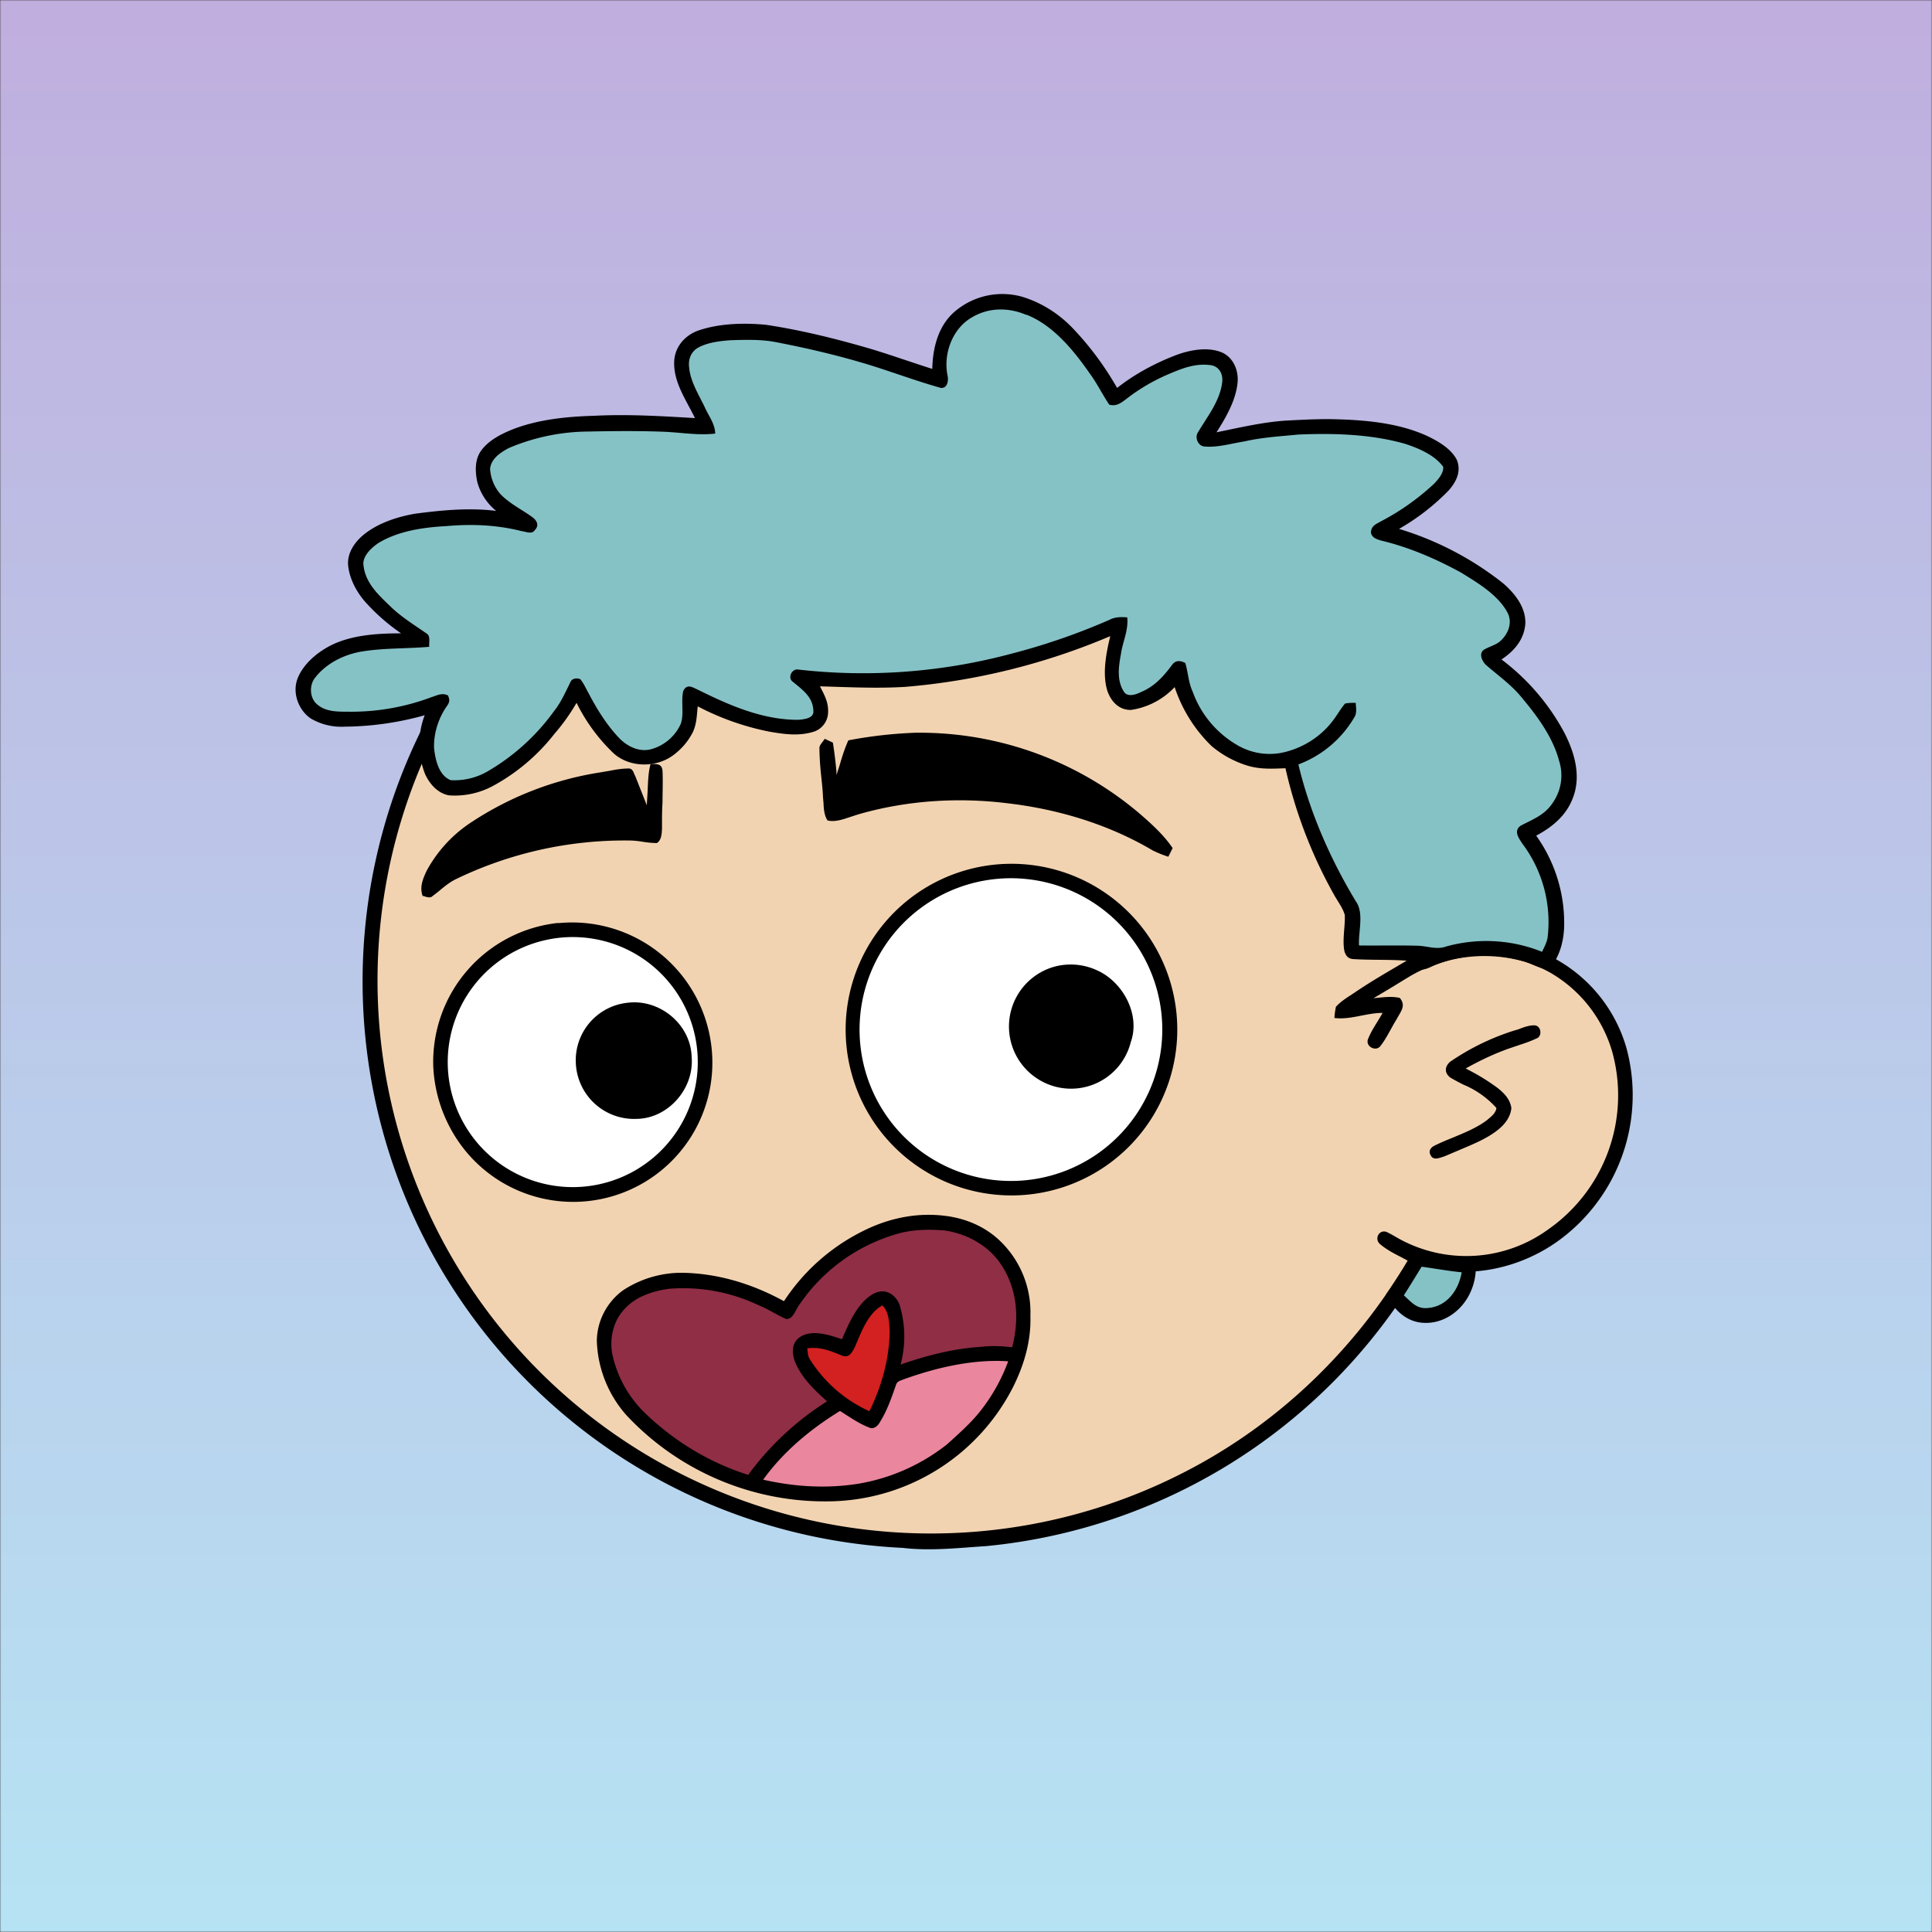 <svg xmlns="http://www.w3.org/2000/svg" viewBox="0 0 762 762" fill="none" shape-rendering="auto"><rect x="0" y="0" width="762" height="762" fill="#333333" stroke="none"/><mask id="viewboxMask"><rect width="762" height="762" rx="0" ry="0" x="0" y="0" fill="#fff" /></mask><g mask="url(#viewboxMask)"><rect fill="url(#backgroundLinear)" width="762" height="762" x="0" y="0" /><defs><linearGradient id="backgroundLinear" gradientTransform="rotate(271 0.5 0.5)"><stop stop-color="#b6e3f4"/><stop offset="1" stop-color="#c0aede"/></linearGradient></defs><path d="M396 164.8a224.8 224.8 0 0 1 104.8 42.4c6.2 4.9 12.5 9.4 18 15a225.4 225.4 0 0 1 71.8 149 58.5 58.5 0 0 1 50.9 42.2 71 71 0 0 1-27.6 76.5c-11 7.7-24.5 12-38 11.7-5 0-10-1.6-15-1.8-1.9 2.2-3.3 4.9-4.8 7.3A223.3 223.3 0 0 1 389 609.8c-11 .7-21.9 2-33 .7a223.7 223.7 0 0 1-178.8-342.3A223.4 223.4 0 0 1 352 163.5c14.6-1.4 29.4-.3 44 1.3Z" fill="#000"/><path fill-rule="evenodd" clip-rule="evenodd" d="M498.8 213.2A216 216 0 0 0 363 169c-13-.2-26.2 1.6-39 4a218 218 0 0 0-113.6 365.5 218.5 218.5 0 0 0 260.4 40.2c35-18.8 64.2-47.3 84.4-81.5l-3-1.6c-2.8-1.4-5.7-3-8-5-2.2-2-.3-5.8 2.7-4.7 1.5.7 3 1.6 4.4 2.4a55 55 0 0 0 59.6-3.6 64.5 64.5 0 0 0 25-69.8 53.1 53.1 0 0 0-24-31 52.6 52.6 0 0 0-47-2.8c-1.6.8-3.4 1.5-5 1.3-2.5-.2-2.8-4.2-.6-5.2 8-4 16.5-5.6 25.4-6.4a217 217 0 0 0-72-146.4c-4.4-4-8.7-8.1-13.9-11.3Zm107.6 196.2c2-1.2 1.3-5.1-1.4-5-2 0-4.2.8-6.2 1.6l-1.4.4a95.1 95.1 0 0 0-25.5 12.4c-2.2 2-2.2 4.4.1 6.2a92 92 0 0 0 5.2 2.8 36 36 0 0 1 13 9.2c-.2 1.9-2 3.4-3.4 4.5l-.2.2c-3.9 3-8.8 5-13.6 7-2.5 1-4.9 2-7.1 3.1-1.7.8-2.6 2.2-1.6 3.9 1 2 3.2 1.1 5 .5l.6-.2 5.4-2.3c5.4-2.3 11-4.5 15.4-8 2.7-2.1 5.1-5.1 5.4-8.7-.5-3.4-2.7-5.7-5.3-7.8a83 83 0 0 0-11.6-7.2l-1.1-.6c5.4-3 10.8-5.6 16.6-7.7l5-1.7a52 52 0 0 0 6.7-2.6Z" fill="#f2d3b1"/><g transform="translate(-161 -83)"><path d="M550.3 424.4a65.4 65.4 0 1 1 13 130 65.4 65.4 0 0 1-13-130Z" fill="#000"/><path d="M549.3 430.3a59.7 59.7 0 1 1 15.1 118.3 59.7 59.7 0 0 1-15.1-118.3Z" fill="#fff"/><path d="M381.2 447.1a55.3 55.3 0 0 1 60 45.9A54.9 54.9 0 0 1 341 532a57 57 0 0 1-9.1-28 55.1 55.1 0 0 1 49.4-57Z" fill="#000"/><path d="M376.5 453.7a49.3 49.3 0 1 1 20.8 96.4 49.3 49.3 0 0 1-20.8-96.4Z" fill="#fff"/><path d="M576.4 464.4a24.7 24.7 0 0 1 17.7 1.5c10 4.7 16.7 17.4 12.9 28.1a24.3 24.3 0 0 1-36.6 14.6 24.5 24.5 0 0 1 6-44.2ZM408.5 478.5c12.7-1.6 25 8.5 25.3 21.5 1 12.4-9.3 24.2-21.8 24.3a23 23 0 0 1-23.9-22.3 22.8 22.8 0 0 1 20.4-23.5Z" fill="#000"/></g><g transform="translate(-161 -83)"><path d="M614 407a133.9 133.9 0 0 0-92-35 175 175 0 0 0-26.4 3c-1.5 3.3-2.5 6.6-3.5 10l-1.2 3.7v-1.4a170 170 0 0 0-1.4-11.4l-3.2-1.5-.8 1.1c-.6.8-1.3 1.6-1.3 2.4 0 3.8.3 7.5.7 11.3.3 2.8.6 5.5.7 8.3l.2 2.2c.1 2.4.3 5 1.6 6.9 2.9.7 6-.4 9-1.4l3.1-1c19-5.5 39.2-6.8 58.7-4.4 20 2.3 40 8.3 57.4 18.6 2 1 4 1.8 6.2 2.5l1.7-3.4c-2.7-4-6-7.3-9.5-10.5ZM422.3 399.6c0-4.2.2-8.5 0-12.7-.3-2.5-1.9-2.5-3.7-2.6h-1c-1 3.6-1 7.5-1.2 11.3l-.3 5-4.5-11.4-.4-.8c-.4-1.1-.9-2.3-2.2-2.3-2.5 0-5 .4-7.5.9l-3.5.6a128 128 0 0 0-52 20.3 53 53 0 0 0-16.7 18.5c-1.5 3.2-2.9 6.5-1.6 10h.4c1 .4 2.6.9 3.4.1a92 92 0 0 0 2.7-2.1c2-1.7 4.1-3.4 6.5-4.6a152.8 152.8 0 0 1 68.3-15.3c1.9 0 3.7.2 5.5.5 1.9.3 3.7.5 5.6.5 1.8-1.2 1.9-3.6 2-5.7V408c0-2.8 0-5.6.2-8.4Z" fill="#000"/></g><g transform="translate(-161 -83)"><path d="M534.3 562.6c8 1.1 15.4 4.3 21.2 9.9a39 39 0 0 1 11.9 29.5c.3 9.8-2.4 19.1-6.7 27.8a82.5 82.5 0 0 1-70.7 45.3 107.2 107.2 0 0 1-82-34 46.4 46.4 0 0 1-11.6-29.1c0-7.9 4-15.6 10.5-20.2A42 42 0 0 1 430 585c14.2.2 27.8 4.4 40.2 11.2a79.6 79.6 0 0 1 34-29c9.4-4.2 19.8-6 30-4.6Z" fill="#000"/><path d="M533.5 568.3c9.2 1.3 18 6.3 22.9 14.3 6 9.6 6.6 21 3.8 31.8-4-.5-8-.7-12-.2-10.8.6-21.7 3.4-32 7a42.9 42.9 0 0 0-.5-23.9c-1.7-3.8-5.4-6.2-9.6-4.3-6.6 3.1-10.3 11.9-13 18.2-4.8-1.6-11.3-3.8-16-1.2-4 2.2-3.9 6.5-2.5 10.2 2.6 6.3 7.7 11.1 12.6 15.5a114 114 0 0 0-31.1 29c-15-4.7-28.7-13-40-23.7a45.7 45.7 0 0 1-13.7-24.4c-1-6.4.7-13.2 5.4-17.8 4.4-4.6 11-6.7 17.2-7.5a69.3 69.3 0 0 1 35.2 6.5c3.8 1.5 7.1 3.8 10.8 5.4 2.7.3 3.7-3.4 5-5.2a70 70 0 0 1 38.7-28.3c6-1.8 12.6-1.9 18.8-1.4Z" fill="#8F2E45"/><path d="M509 597.9c2.6 2.3 2.7 6.8 2.9 10-.1 11-3.2 22-8 31.7a54 54 0 0 1-23.3-20.2c-1-1.4-1-3-1.2-4.6 5.2-.7 9.2 1 13.8 2.9 2.8 1 3.9-1.4 5-3.5 2.4-5.5 5.1-13.3 10.8-16.3Z" fill="#D32020"/><path d="M558.6 620a70.8 70.8 0 0 1-11 19.6c-3.8 4.8-8.5 8.9-13 13a77 77 0 0 1-35.1 15.6c-12.5 2-25.2 1.2-37.5-1.6 8-11.1 18.6-19.9 30.3-27.1 3.7 2.3 7.6 5.1 11.7 6.6 1.4.6 2.8-.4 3.6-1.5 3.2-4.9 4.9-10 6.8-15.4.4-1.4 1.6-1.6 2.8-2.1 13-4.7 27.5-8.1 41.4-7.2Z" fill="#EA869E"/></g><g transform="translate(-161 -83)"></g><g transform="translate(-161 -83)"></g><g transform="translate(-161 -83)"><path d="M564 200c8 2.4 15.1 7 20.8 13.2 6.5 6.9 12.1 14.6 16.8 22.8 7-5.5 15-9.8 23.4-13 5.4-2 12.4-3.3 17.9-1 4.6 2 6.7 7.2 6.2 12-.7 7-4.6 13.7-8.3 19.5 8.9-1.8 18.2-4 27.2-4.6 5.7-.3 11.3-.6 17-.6 12.9.2 27.1 1.2 39 6.7 4.2 2 9.4 5 11.6 9.4 1.8 4.5-.2 8.6-3.2 12a88.4 88.4 0 0 1-19.6 15.2 123.7 123.7 0 0 1 41.1 21.5c4.6 4 9 9.5 8.7 16-.5 6.2-4.4 10.7-9.4 14A88.2 88.2 0 0 1 778 372c4 7.8 6.7 17 3.4 25.6-2.6 7-8 11.5-14.5 15a59.2 59.2 0 0 1 11 36.4c-.3 6-2 11.8-6 16.4-3.1-.2-6.2-2-9.2-3a58 58 0 0 0-46.2 6c-4.6 2.8-9.1 5.6-13.8 8.3 3.3-.3 7.1-.9 10.4-.1 2.6 3.1.3 5.4-1.2 8.3-2.2 3.5-3.9 7.4-6.4 10.6-1.7 2.4-5.9.4-5-2.5 1.4-3.7 3.9-7 5.8-10.5-6.6 0-12.5 2.8-19 2 .1-1.5.3-3 .6-4.4 2-2.3 5-4 7.5-5.7 6.6-4.5 13.5-8.4 20.4-12.5-7-.5-13.8-.2-20.6-.6-2.4 0-3.5-1.3-4-3.4-.8-4.5.4-9.6.2-14-.7-2.6-2.5-5-3.9-7.4A185 185 0 0 1 668 386c-5.1.2-9.9.5-14.9-1a40.3 40.3 0 0 1-14.3-7.8 57.5 57.5 0 0 1-14.5-23.2 29.5 29.5 0 0 1-17.2 9c-4.8.1-8-3.4-9.4-7.7-2-6.7-.4-14.8 1.2-21.4a262 262 0 0 1-80.8 20c-11.2.7-22.5.1-33.7-.2 1.7 3.3 3.4 6.3 3.2 10.2 0 3.5-2.4 6.7-5.7 7.7-5.8 1.8-11.4 1-17.3 0a104.3 104.3 0 0 1-28.4-10c-.4 3.6-.4 7-2 10.3a25.8 25.8 0 0 1-8 9.2c-6.8 4.8-17 4.6-23.2-1a70.5 70.5 0 0 1-14.6-19.9 78.6 78.6 0 0 1-8.7 12.2 77.7 77.7 0 0 1-24.5 20.7 31.7 31.7 0 0 1-17.1 3.6c-4.4-.8-7.6-4.4-9.4-8.3a32 32 0 0 1-.2-23.3 120 120 0 0 1-31.4 4.5 24 24 0 0 1-13.5-3.2c-5-3.4-7.5-10.4-5.1-16.1 2.2-5.4 7.4-9.8 12.5-12.5 8.4-4.4 18.9-5 28.2-5a78.5 78.5 0 0 1-14.4-12.7c-3.4-4-6-9-6.5-14.2-.4-5 2.8-9.4 6.5-12.3 5.6-4.4 13-6.8 20-8 10.6-1.4 21.3-2.4 31.9-1.1a22 22 0 0 1-7.5-11.6c-.8-4-1-8.7 1.6-12.2 2.8-3.9 7.6-6.4 12-8.2 10-4 21.5-5.2 32.3-5.5 13.4-.7 26.6.1 40 .9-3.4-7-8.4-14-8.2-22 .1-6 4.2-10.7 9.7-12.6 8.4-2.8 17.8-3 26.5-2.2 13.9 2.1 27.6 5.5 41 9.4 8.3 2.5 16.4 5.4 24.6 8 .2-8.7 2.5-17.7 9.7-23.3a28.9 28.9 0 0 1 25.6-5.2ZM720 575.9c5.4 1 10.4 2.7 16 2.8 2.4.4 6-.4 7 2.4a23 23 0 0 1-1.8 11c-3.4 8.2-11.8 14-20.8 12.4-6-1.2-10-5.7-12.7-11 3.3-4.7 6.3-9.5 9.4-14.4.8-1 1.6-2.6 2.9-3.2Z" fill="#000"/><path d="M565.8 207.1c10.5 4.1 18.7 14.1 25 23.2 2.9 3.9 5 8.3 7.7 12.3 2.8.8 4.7-.7 6.8-2.3a74.5 74.5 0 0 1 17-9.9c5.4-2.3 10.6-4.3 16.7-3.3 3.2.8 4.5 3.8 4 7-1 7.3-5.9 13.3-9.5 19.4-1.4 2 0 5.4 2.5 5.6 5.1.5 10.7-1.2 15.8-2 7-1.6 14-2 21.2-2.7 13.8-.6 28.6-.2 42 3.6 5.3 1.7 11.8 4.4 15.2 9.1.3 2.4-2 5-3.5 6.6a95 95 0 0 1-21.2 15c-1.9 1.1-3.7 1.7-3.8 4.4.5 2.1 2.2 2.5 4 3.1 11 2.6 21.6 7.2 31.5 12.6 6.5 4 14.6 8.8 18.3 15.7 2.3 4.2.2 9-3.3 11.8-1.9 1.3-4 1.8-6 3-2 1.5-.7 4.3.7 5.8 5 4.4 10.3 8 14.6 13.4 6 7.2 12 15.4 14.4 24.5a18.8 18.8 0 0 1-2.4 16.5c-3.2 5-7.9 6.6-12.8 9.2-2.8 2.1-.7 4.8.7 7a51.5 51.5 0 0 1 10 37c-.3 2-1.4 4-2.2 5.7a59 59 0 0 0-37.8-2.1c-3.9 1.4-7.3-.2-11.4-.3-7.6-.2-15.3 0-23-.1-.3-5.5 2.1-12.9-1.3-17.5-10-16.6-18.1-35-22.6-53.9a43 43 0 0 0 22.3-19c.8-1.6.4-3.7.3-5.3-1.4 0-2.8 0-4.2.3-1.8 2.1-3.2 4.7-5 7-5 6.5-12.5 11-20.5 12.5a25.2 25.2 0 0 1-16.8-3 40 40 0 0 1-17.8-21.2c-1.7-3.7-1.8-7.6-2.9-11.3-1.9-1-3.8-1.2-5.2.7-3.4 4.6-7 8.6-12.4 10.8-2 1-5.3 2.1-6.7-.3-2.8-4.5-2-9.8-1.1-14.7.7-5 3-9.2 2.5-14.5-2.5-.2-4.8-.2-7.1 1a255.4 255.4 0 0 1-38.5 13.3 226 226 0 0 1-84 6.3c-2.7-.6-4.5 3.3-2.3 4.8 4 3.3 8.2 6.2 8.1 12-.2 2.5-3.8 2.8-5.8 3-14 .1-27.1-5.6-39.4-11.7-2.3-1-4.6-2.8-6.1.3-1 4 .4 9-1 13a18.1 18.1 0 0 1-11.7 10c-4.5 1.2-9-.9-12.2-4-5-5.1-9-11.5-12.3-17.8-1.1-1.9-2-4.1-3.4-5.8-1.3-.6-3.3-.4-3.9 1.1-2 4-3.7 8-6.5 11.5a84.8 84.8 0 0 1-26.3 23.8 26 26 0 0 1-14.5 3.4c-4.7-2-6-8-6.5-12.7-.2-5.8 1.8-12 5.2-16.7 1-1.5 1-2.3.3-4-2.3-1.2-4.4 0-6.6.7a90 90 0 0 1-33.1 5.7c-4 0-8.6 0-11.8-2.8-3.1-2.4-3.3-7.6-1-10.5 4.3-5.6 11-9 17.7-10.3 8.9-1.6 18.5-1.2 27.4-2-.2-1.7.6-4.2-1-5.2-5-3.5-10-6.5-14.4-10.8-5-4.8-10.2-9.6-10.6-17 .2-3.3 3.3-6.1 5.9-7.9 7.9-4.8 17.7-6.2 26.8-6.7 10-.9 20-.5 29.8 2 1.8.2 4 1.4 5.2-.5 1.7-1.7.8-3.7-1-5-3.9-2.9-9-5.3-12.7-9.2a16.8 16.8 0 0 1-4-9.8c.3-4.1 4.2-6.6 7.4-8.3a81.7 81.7 0 0 1 31.3-6.5c10-.2 20.2-.3 30.2.1 6.6.3 13.4 1.5 19.9.7-.2-4-2.4-6.6-4-10.1-2.4-5.1-5.8-10.3-6.3-16-.4-3 .6-6 3.4-7.7 3.7-2.1 8.6-2.7 12.8-3 5.8-.2 12-.4 17.8.7 12 2.3 24 5.1 35.7 8.6 9.9 3 19.6 6.7 29.6 9.5 2.6.2 3.1-2.9 2.6-5-1.7-8.4 1.9-18.4 9.6-22.8 6.6-4 14.5-4 21.5-1ZM721.7 582.6c5.3.7 10.5 1.7 15.8 2.2-1.2 7.1-5.9 13.6-13.5 14.1-4.3.4-6.4-2.4-9.3-5a732 732 0 0 0 7-11.3Z" fill="#85c2c6"/></g><g transform="translate(-161 -83)"></g></g></svg>